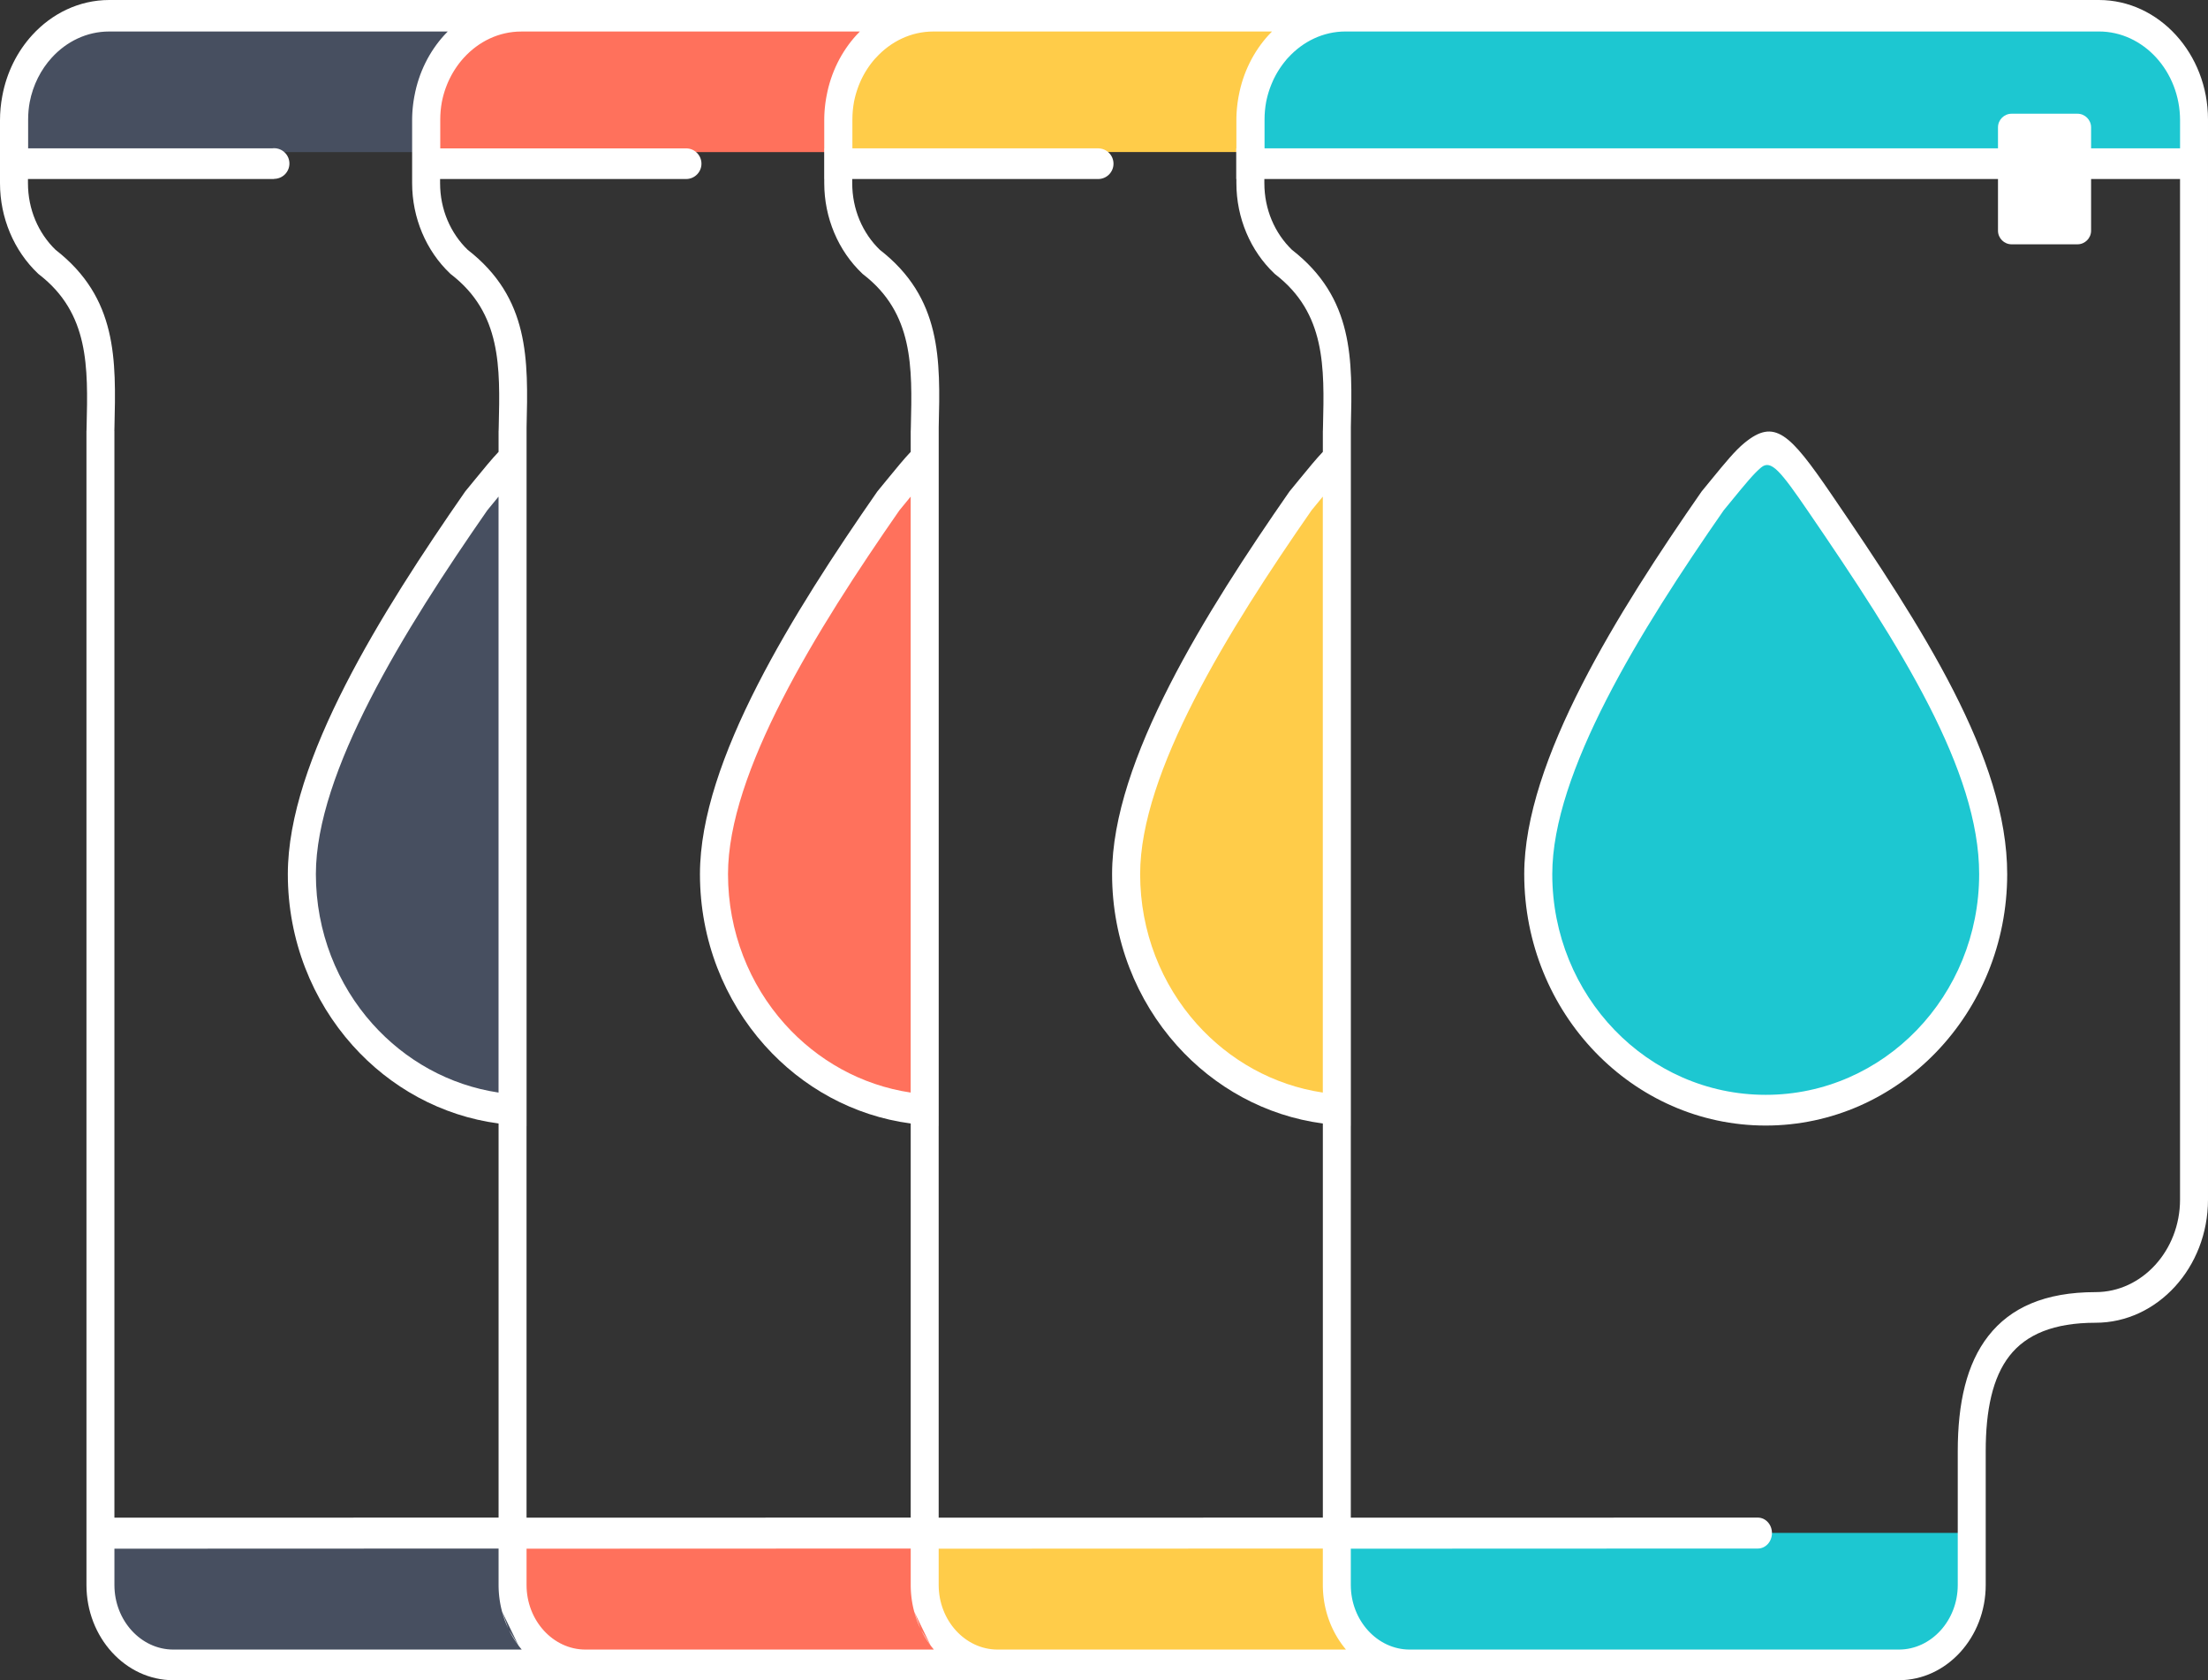 <svg xmlns:xlink="http://www.w3.org/1999/xlink" viewBox="0 0 9196.78 6997.76" style="shape-rendering:geometricPrecision; text-rendering:geometricPrecision; image-rendering:optimizeQuality; fill-rule:evenodd; clip-rule:evenodd" version="1.1" height="70mm" width="91.997mm" xml:space="preserve" xmlns="http://www.w3.org/2000/svg">
 <rect x="0" y="0" width="9196.78" height="6997.76" fill="#333333" stroke="none"/>
 <defs>
  <style type="text/css">
   
    .fil0 {fill:#1DC7D1}
    .fil2 {fill:#474F60}
    .fil1 {fill:#FF715C}
    .fil7 {fill:#FFCC49}
    .fil9 {fill:white}
    .fil3 {fill:#1DC7D1;fill-rule:nonzero}
    .fil4 {fill:#474F60;fill-rule:nonzero}
    .fil6 {fill:#FF715C;fill-rule:nonzero}
    .fil5 {fill:#FFCC49;fill-rule:nonzero}
    .fil8 {fill:white;fill-rule:nonzero}
   
  </style>
 </defs>
 <g id="Ebene_x0020_1">
  <g id="_820715528">
   <path d="M7579.85 2094.42c384.44,562.14 722.13,1089.01 722.13,1546.03 0,543.05 -424.17,983.26 -947.43,983.26 -523.25,0 -947.44,-440.22 -947.44,-983.26 0,-447.49 378.4,-1053.73 726.71,-1554.75 224.09,-271.31 226.7,-311.96 446.03,8.72z" class="fil0"></path>
   <path d="M3851.56 4621.06c-490.67,-37.06 -877.67,-461.91 -877.67,-980.6 0,-447.5 378.4,-1053.74 726.71,-1554.76 65.66,-79.51 112.3,-139.18 150.96,-175.77l0 2711.13z" class="fil1"></path>
   <path d="M2134.95 4621.06c-490.67,-37.06 -877.67,-461.91 -877.67,-980.6 0,-447.5 378.4,-1053.74 726.71,-1554.76 65.67,-79.51 112.3,-139.18 150.96,-175.77l0 2711.13z" class="fil2"></path>
   <path d="M5347.46 250.65l-2.75 3.28 -2.71 3.31 -0.57 0.7 -2 2.49 -0.12 0.16 -2.64 3.37 -2.61 3.42 -0.48 0.64 -1.91 2.58 -1.28 1.74 -0.61 0.84 -0.82 1.14 -0.28 0.4 -1.83 2.57 -0.39 0.55 -0.41 0.58 -1.83 2.64 -0.22 0.33 -2.42 3.58 -2.38 3.62 -0.33 0.51 -1.75 2.72 -3.42 5.49 -1.42 2.32 -0.26 0.44 -1.65 2.79 -0.31 0.51 -2.18 3.77 -0.76 1.34 -0.5 0.89 -0.89 1.57 -0.2 0.37 -1.57 2.85 -0.33 0.62 -1.21 2.26 -0.06 0.12 -0.08 0.14 -1.32 2.52 -0.15 0.26 -0.21 0.42 -2.46 4.81 -0.16 0.32 -0.06 0.11 -0.35 0.71 -1.1 2.22 -0.31 0.65 -1.04 2.14 -0.18 0.38 -0.06 0.13 -0.07 0.12 -0.06 0.13 -0.06 0.13 -0.05 0.13 -0.07 0.13 -0.06 0.13 -0.06 0.13 -0.06 0.13 -0.06 0.12 -0.06 0.13 -0.06 0.13 -0.06 0.13 -0.06 0.13 -0.07 0.13 -0.06 0.13 -0.06 0.13 -0.24 0.51 -0.06 0.13 -0.06 0.13 -0.06 0.12 -0.06 0.13 -0.06 0.13 -0.06 0.13 -0.06 0.13 -0.06 0.13 -0.06 0.13 -0.06 0.13 -0.06 0.13 -0.06 0.13 -0.06 0.13 -0.06 0.13 -0.06 0.13 -0.06 0.12 -0.06 0.13 -0.06 0.13 -0.06 0.13 -0.06 0.13 -0.06 0.13 -0.06 0.13 -0.06 0.13 -0.06 0.13 -0.05 0.13 -0.06 0.13 -0.06 0.13 -0.06 0.13 -0.06 0.13 -0.05 0.09 -0.01 0.04 -0.06 0.13 -0.06 0.13 -0.05 0.13 -0.06 0.13 -0.06 0.12 -0.06 0.13 -0.06 0.13 -0.06 0.13 -0.06 0.13 -0.06 0.13 -0.05 0.13 -0.06 0.13 -0.06 0.13 -0.42 0.94 -0.62 1.37 -0.39 0.91 -0.11 0.24 -1.26 2.91 -0.05 0.12 -1.28 3.04 -1.24 3.01 -0.05 0.11 -0.1 0.24 -0.1 0.24 -0.09 0.24 -0.1 0.24 -0.1 0.23 -0.09 0.24 -0.1 0.24 -0.1 0.23 0 0.01 -0.09 0.23 -0.1 0.24 -0.09 0.24 -0.09 0.24 -0.1 0.24 -0.09 0.24 -0.1 0.24 -0.1 0.24 -0.09 0.24 -0.09 0.24 -0.1 0.24 -0.09 0.24 -0.09 0.24 -0.1 0.23 -0.09 0.24 -0.19 0.49 -0.03 0.07 -0.06 0.17 -0.1 0.24 -0.09 0.23 -0.09 0.25 -0.09 0.24 -0.1 0.24 -0.09 0.24 -0.09 0.24 -0.09 0.24 -0.09 0.24 -0.09 0.25 -0.09 0.23 -0.1 0.24 -0.09 0.25 -0.18 0.48 -0.09 0.24 -0.06 0.14 -0.03 0.1 -0.36 0.97 -0.09 0.24 -0.09 0.25 -0.09 0.23 -0.09 0.25 -0.09 0.24 -0.08 0.25 -0.1 0.23 -0.08 0.25 -0.09 0.24 -0.09 0.25 -0.09 0.24 -0.09 0.24 -0.08 0.21 0 0.04 -0.09 0.23 -0.09 0.25 -0.09 0.24 -0.08 0.25 -1.12 3.14 -0.03 0.06 -1.05 3.08 -1.06 3.17 -0.74 2.25 -0.3 0.92 -1 3.19 -1.92 6.34 -0.06 0.19 -0.1 0.34 -0.79 2.78 -0.9 3.24 -0.08 0.27 -0.8 2.98 -0.05 0.21 -0.72 2.75 -0.72 2.83 -0.18 0.75 -0.13 0.52 -1.26 5.29 -0.02 0.09 -0.16 0.68 -0.34 1.51 -0.4 1.81 -0.05 0.25 -0.03 0.15 -0.04 0.15 -0.03 0.16 -0.03 0.15 -0.03 0.15 -0.04 0.15 -0.03 0.15 -0.03 0.16 -0.04 0.15 -0.03 0.15 -0.03 0.15 -0.04 0.15 -0.03 0.16 -0.22 1.06 -0.04 0.15 -0.09 0.46 -0.03 0.15 -0.04 0.15 -0.03 0.15 -0.02 0.15 -0.04 0.16 -0.03 0.15 -0.03 0.15 -0.03 0.15 -0.03 0.15 -0.04 0.16 -0.03 0.15 -0.03 0.15 -0.03 0.15 -0.03 0.15 -0.03 0.16 -0.03 0.15 -0.03 0.16 -0.04 0.15 -0.21 1.06 -0.03 0.15 -0.03 0.16 -0.03 0.16 -0.03 0.15 -0.03 0.15 -0.03 0.15 -0.03 0.15 -0.03 0.16 -0.03 0.15 -0.03 0.15 -0.03 0.15 -0.03 0.16 -0.03 0.15 -0.03 0.15 -0.03 0.16c-4.27,23.38 -6.52,47.53 -6.52,72.24l0 134.67 3839.72 0 0 -130.95c0,-101.74 -38.04,-194.28 -99.31,-261.41 -61.26,-67.12 -145.73,-123.25 -238.59,-123.25l-792.09 0 -1716.61 0 -268.8 0 -387.12 0c-92.86,0 -177.33,56.13 -238.59,123.25l-0.08 0.09 -0.08 0.09 -0.08 0.08 -0.09 0.1 -0.08 0.08 -0.08 0.09 -0.08 0.09 -0.08 0.08 -0.15 0.19 -0.08 0.08 -0.08 0.09 -0.08 0.09 -0.09 0.09 -0.39 0.44 -0.08 0.09 -0.24 0.27 -0.08 0.08 -0.08 0.09 -0.08 0.09 -0.08 0.09 -0.08 0.09 -0.08 0.08 -0.08 0.1 -0.08 0.08 -0.07 0.09 -0.08 0.09 -0.08 0.09 -0.08 0.09 -0.07 0.07 -0.01 0.02 -0.08 0.09 -0.08 0.09 -0.08 0.08 -0.08 0.1 -0.08 0.08 -0.08 0.09 -0.08 0.1 -0.08 0.08 -0.07 0.09 -0.08 0.09 -0.08 0.09 -0.08 0.09 -0.08 0.09 -0.08 0.09 -0.08 0.08 -0.08 0.1 -0.08 0.09 -0.08 0.08 -0.08 0.1 -0.08 0.08 -0.08 0.09 -0.07 0.09 -0.08 0.09 -0.08 0.1 -0.08 0.08 -0.08 0.09 -0.07 0.09 -0.08 0.09 -0.6 0.68 -0.65 0.75 -2.08 2.42 -0.06 0.07z" class="fil3"></path>
   <path d="M1742.9 400.87c17.97,-97.88 62.35,-200.08 124.55,-268.21 4.63,-5.07 9.36,-10.02 14.18,-14.87l-1049.83 0 -387.12 0c-92.86,0 -177.33,41.67 -238.6,108.79 -45.6,49.96 -78.32,128.48 -92.08,199.92 -4.27,23.38 -6.52,47.53 -6.52,72.24l0 134.67 1625.86 0 0 -130.95 0.04 -6.41 0 -0.11 0.11 -6.29 0 -0.2 0.19 -6.18 0 -0.3 0.2 -4.84 0.06 -1.21 0.02 -0.4 0.07 -1.62 0.18 -3.21 0.06 -1.11 0.03 -0.5 0.01 -0.08 0.37 -5.73 0.03 -0.6 0.37 -4.79 0.07 -0.9 0.06 -0.7 0.42 -4.78 0.07 -0.79 0.07 -0.79 0.48 -4.76 0.07 -0.7 0.09 -0.89 0.35 -3.17 0.18 -1.57 0.07 -0.59 0.12 -0.99 0.19 -1.58 0.39 -3.15 0.06 -0.49 0.14 -1.08 0.69 -5.1 0.17 -1.17 0.69 -4.69 0.04 -0.29 0.2 -1.26 0.74 -4.68 0.03 -0.19 0.23 -1.36 0.26 -1.55 0.27 -1.55 0.27 -1.55 0.01 -0.09 0.26 -1.45 0.56 -3.09 0.28 -1.54 0.01 0 0.29 -1.54z" class="fil4"></path>
   <path d="M3630.85 250.65l-2.75 3.28 -2.72 3.31 -0.57 0.7 -1.99 2.49 -0.12 0.16 -2.64 3.37 -2.61 3.42 -0.48 0.64 -1.92 2.58 -1.27 1.74 -0.62 0.84 -0.81 1.14 -0.28 0.4 -1.84 2.57 -0.38 0.55 -0.41 0.58 -1.83 2.64 -0.22 0.33 -2.42 3.58 -2.39 3.62 -0.33 0.51 -1.74 2.72 -3.42 5.49 -1.42 2.32 -0.27 0.44 -1.65 2.79 -0.3 0.51 -2.19 3.77 -0.76 1.34 -0.5 0.89 -0.88 1.57 -0.2 0.37 -1.57 2.85 -0.33 0.62 -1.21 2.26 -0.07 0.12 -0.07 0.14 -1.33 2.52 -0.14 0.26 -0.21 0.42 -2.46 4.81 -0.17 0.32 -0.05 0.11 -0.36 0.71 -1.09 2.22 -0.31 0.65 -1.04 2.14 -0.18 0.38 -0.06 0.13 -0.07 0.12 -0.06 0.13 -0.06 0.13 -0.06 0.13 -0.06 0.13 -0.06 0.13 -0.06 0.13 -0.06 0.13 -0.07 0.12 -0.06 0.13 -0.06 0.13 -0.06 0.13 -0.06 0.13 -0.06 0.13 -0.06 0.13 -0.06 0.13 -0.25 0.51 -0.06 0.13 -0.05 0.13 -0.06 0.12 -0.06 0.13 -0.06 0.13 -0.06 0.13 -0.06 0.13 -0.07 0.13 -0.06 0.13 -0.06 0.13 -0.06 0.13 -0.06 0.13 -0.06 0.13 -0.05 0.13 -0.06 0.13 -0.06 0.12 -0.06 0.13 -0.06 0.13 -0.06 0.13 -0.06 0.13 -0.06 0.13 -0.06 0.13 -0.06 0.13 -0.06 0.13 -0.06 0.13 -0.06 0.13 -0.06 0.13 -0.06 0.13 -0.06 0.13 -0.04 0.09 -0.02 0.04 -0.06 0.13 -0.05 0.13 -0.06 0.13 -0.06 0.13 -0.06 0.12 -0.06 0.13 -0.06 0.13 -0.05 0.13 -0.06 0.13 -0.06 0.13 -0.06 0.13 -0.06 0.13 -0.06 0.13 -0.41 0.94 -0.62 1.37 -0.4 0.91 -0.1 0.24 -1.27 2.91 -0.04 0.12 -1.28 3.04 -1.24 3.01 -0.06 0.11 -0.1 0.24 -0.09 0.24 -0.1 0.24 -0.1 0.24 -0.09 0.23 -0.1 0.24 -0.09 0.24 -0.1 0.23 0 0.01 -0.09 0.23 -0.1 0.24 -0.09 0.24 -0.1 0.24 -0.1 0.24 -0.09 0.24 -0.09 0.24 -0.1 0.24 -0.09 0.24 -0.09 0.24 -0.1 0.24 -0.1 0.24 -0.09 0.24 -0.09 0.23 -0.09 0.24 -0.2 0.49 -0.03 0.07 -0.06 0.17 -0.09 0.24 -0.09 0.23 -0.09 0.25 -0.1 0.24 -0.09 0.24 -0.09 0.24 -0.09 0.24 -0.09 0.24 -0.09 0.24 -0.1 0.25 -0.09 0.23 -0.09 0.24 -0.09 0.25 -0.18 0.48 -0.09 0.24 -0.06 0.14 -0.04 0.1 -0.35 0.97 -0.1 0.24 -0.08 0.25 -0.09 0.23 -0.09 0.25 -0.09 0.24 -0.09 0.25 -0.09 0.23 -0.09 0.25 -0.09 0.24 -0.08 0.25 -0.09 0.24 -0.09 0.24 -0.08 0.21 -0.01 0.04 -0.08 0.23 -0.1 0.25 -0.08 0.24 -0.09 0.25 -1.11 3.14 -0.03 0.06 -1.06 3.08 -1.05 3.17 -0.74 2.25 -0.3 0.92 -1.01 3.19 -1.91 6.34 -0.06 0.19 -0.1 0.34 -0.79 2.78 -0.91 3.24 -0.08 0.27 -0.79 2.98 -0.06 0.21 -0.71 2.75 -0.72 2.83 -0.19 0.75 -0.12 0.52 -1.26 5.29 -0.02 0.09 -0.16 0.68 -0.34 1.51 -0.4 1.81 -0.05 0.25 -0.04 0.15 -0.03 0.15 -0.03 0.16 -0.04 0.15 -0.03 0.15 -0.03 0.15 -0.03 0.15 -0.04 0.16 -0.03 0.15 -0.03 0.15 -0.04 0.15 -0.03 0.15 -0.03 0.16 -0.23 1.06 -0.03 0.15 -0.09 0.46 -0.04 0.15 -0.03 0.15 -0.03 0.15 -0.03 0.15 -0.03 0.16 -0.03 0.15 -0.04 0.15 -0.02 0.15 -0.04 0.15 -0.03 0.16 -0.03 0.15 -0.03 0.15 -0.03 0.15 -0.04 0.15 -0.03 0.16 -0.02 0.15 -0.04 0.16 -0.03 0.15 -0.21 1.06 -0.04 0.15 -0.02 0.16 -0.03 0.16 -0.03 0.15 -0.03 0.15 -0.04 0.15 -0.02 0.15 -0.04 0.16 -0.02 0.15 -0.04 0.15 -0.02 0.15 -0.04 0.16 -0.02 0.15 -0.03 0.15 -0.03 0.16c-4.27,23.38 -6.53,47.53 -6.53,72.24l0 134.67 1625.87 0 0 -130.95 0.04 -6.41 0 -0.11 0.11 -6.29 0 -0.2 0.19 -6.18 0 -0.3 0.2 -4.84 0.05 -1.21 0.02 -0.4 0.08 -1.62 0.17 -3.21 0.06 -1.11 0.04 -0.5 0 -0.08 0.37 -5.73 0.04 -0.6 0.37 -4.79 0.07 -0.9 0.06 -0.7 0.41 -4.78 0.08 -0.79 0.07 -0.79 0.47 -4.76 0.08 -0.7 0.09 -0.89 0.35 -3.17 0.18 -1.57 0.06 -0.59 0.12 -0.99 0.19 -1.58 0.39 -3.15 0.07 -0.49 0.14 -1.08 0.69 -5.1 0.17 -1.17 0.68 -4.69 0.05 -0.29 0.2 -1.26 0.74 -4.68 0.03 -0.19 0.23 -1.36 0.26 -1.55 0.26 -1.55 0.28 -1.55 0.01 -0.09 0.26 -1.45 0.56 -3.09 0.28 -1.54 0.01 0 0.29 -1.54c17.97,-97.88 62.35,-200.08 124.55,-268.21 4.63,-5.07 9.36,-10.02 14.18,-14.87l-781.04 0 -655.91 0c-92.86,0 -177.33,56.13 -238.6,123.25l-0.08 0.09 -0.08 0.09 -0.08 0.08 -0.08 0.1 -0.08 0.08 -0.08 0.09 -0.08 0.09 -0.08 0.08 -0.16 0.19 -0.08 0.08 -0.08 0.09 -0.08 0.09 -0.08 0.09 -0.4 0.44 -0.08 0.09 -0.23 0.27 -0.08 0.08 -0.08 0.09 -0.08 0.09 -0.08 0.09 -0.08 0.09 -0.08 0.08 -0.08 0.1 -0.08 0.08 -0.08 0.09 -0.08 0.09 -0.08 0.09 -0.08 0.09 -0.06 0.07 -0.02 0.02 -0.07 0.09 -0.08 0.09 -0.08 0.08 -0.08 0.1 -0.08 0.08 -0.08 0.09 -0.08 0.1 -0.08 0.08 -0.08 0.09 -0.08 0.09 -0.08 0.09 -0.08 0.09 -0.08 0.09 -0.07 0.09 -0.08 0.08 -0.08 0.1 -0.08 0.09 -0.08 0.08 -0.08 0.1 -0.08 0.08 -0.08 0.09 -0.08 0.09 -0.07 0.09 -0.08 0.1 -0.08 0.08 -0.08 0.09 -0.08 0.09 -0.08 0.09 -0.6 0.68 -0.65 0.75 -2.07 2.42 -0.06 0.07z" class="fil5"></path>
   <path d="M2161.3 117.79c-92.87,0 -177.33,56.13 -238.6,123.25 -1.71,1.88 -3.4,3.78 -5.08,5.69l-0.6 0.68 -0.65 0.75 -2.07 2.42 -0.06 0.07 -1.99 2.36 -0.77 0.92 -1.27 1.53 -1.44 1.78 -0.57 0.7 -1.99 2.49 -0.12 0.16 -1.85 2.35 -0.79 1.02 -1.17 1.52 -1.44 1.9 -0.49 0.64 -1.91 2.58 -1.28 1.74 -0.61 0.84 -0.82 1.14 -0.28 0.4 -1.83 2.57 -0.39 0.55 -0.4 0.58 -1.83 2.64 -0.23 0.33 -1.58 2.33 -0.84 1.25 -0.95 1.43 -1.43 2.19 -0.33 0.51 -1.74 2.72 -3.43 5.49 -1.41 2.32 -0.27 0.44 -1.65 2.79 -0.3 0.51 -1.34 2.29 -0.85 1.48 -0.76 1.34 -0.5 0.89 -1.08 1.94 -1.58 2.85 -0.33 0.62 -1.21 2.26 -0.06 0.12 -1.4 2.66 -0.15 0.26 -2.83 5.55 -0.05 0.11 -0.36 0.71 -1.1 2.22 -0.31 0.65 -1.03 2.14 -0.19 0.38c-1.31,2.74 -2.59,5.49 -3.83,8.26l-0.42 0.94 -1.01 2.28 -0.11 0.24 -1.26 2.91 -0.05 0.12 -1.28 3.04 -1.24 3.01 -0.05 0.11c-2.07,5.07 -4.03,10.22 -5.89,15.41l-1.12 3.14 -0.02 0.06 -1.06 3.08 -1.06 3.17 -0.74 2.25 -0.3 0.92 -1 3.19 -1.91 6.34 -0.06 0.19 -0.9 3.12 -0.9 3.24 -0.08 0.27 -0.8 2.98 -0.05 0.21 -0.79 3.04 0 0.01 -0.64 2.53 -0.19 0.75 -0.13 0.52 -1.28 5.38 -0.15 0.68 -0.35 1.51 -0.39 1.81 -0.06 0.25c-0.7,3.23 -1.38,6.48 -2.01,9.75 -4.27,23.38 -6.52,47.53 -6.52,72.24l0 134.67 1625.86 0 0 -130.95 0.04 -6.41 0 -0.11 0.12 -6.29 0 -0.2 0.18 -6.18 0.01 -0.3 0.2 -4.84 0.05 -1.21 0.02 -0.4 0.08 -1.62 0.17 -3.21 0.06 -1.11 0.03 -0.5 0.01 -0.08 0.37 -5.73 0.04 -0.6 0.36 -4.79 0.07 -0.9 0.06 -0.7 0.42 -4.78 0.07 -0.79 0.08 -0.79 0.47 -4.76 0.07 -0.7 0.1 -0.89 0.35 -3.17 0.17 -1.57 0.07 -0.59 0.12 -0.99 0.19 -1.58 0.39 -3.15 0.07 -0.49 0.14 -1.08 0.69 -5.1 0.16 -1.17 0.69 -4.69 0.05 -0.29 0.19 -1.26 0.74 -4.68 0.04 -0.19 0.22 -1.36 0.27 -1.55 0.26 -1.55 0.27 -1.55 0.01 -0.09 0.26 -1.45 0.56 -3.09 0.29 -1.54 0 0 0.29 -1.54c17.98,-97.88 62.36,-200.08 124.56,-268.21 4.62,-5.07 9.36,-10.02 14.17,-14.87l-1436.94 0z" class="fil6"></path>
   <path d="M5568.18 6384.33l2644.52 0 0 224.15c0,179.02 -146.46,325.49 -325.49,325.49l-1993.55 0c-179.02,0 -325.49,-146.46 -325.49,-325.49l0 -224.15z" class="fil0"></path>
   <path d="M3851.56 6384.33l1716.62 0 0 216.99c0,182.95 136.62,332.63 303.62,332.63l327.69 0 -0.51 0.01 -2050.32 0c-163.41,0 -297.1,-146.46 -297.1,-325.49l0 -224.15z" class="fil7"></path>
   <path d="M2134.96 6384.33l1716.61 0 0 216.99c0,182.95 136.63,332.63 303.62,332.63l327.69 0 -0.5 0.01 -2050.32 0c-163.42,0 -297.1,-146.46 -297.1,-325.49l0 -224.15z" class="fil1"></path>
   <path d="M418.35 6384.33l1716.61 0 0 216.99c0,182.95 136.63,332.63 303.62,332.63l327.69 0 -0.51 0.01 -2050.32 0c-163.41,0 -297.09,-146.46 -297.09,-325.49l0 -224.15z" class="fil2"></path>
   <path d="M5568.17 4621.06c-490.67,-37.06 -877.67,-461.91 -877.67,-980.6 0,-447.5 378.4,-1053.74 726.71,-1554.76 65.67,-79.51 112.3,-139.18 150.96,-175.77l0 2711.13z" class="fil7"></path>
   <path d="M2170.98 131.31c-92.86,0 -177.33,41.68 -238.6,108.79 -1.71,1.88 -3.4,3.78 -5.07,5.69l-0.61 0.68 -0.64 0.75 -2.09 2.42 -0.04 0.07 -2 2.36 -0.77 0.92 -1.26 1.54 -1.44 1.77 -0.57 0.7 -2 2.5 -0.12 0.15 -1.85 2.36 -0.79 1.02 -1.17 1.51 -1.44 1.9 -0.48 0.65 -1.91 2.57 -1.28 1.75 -0.62 0.83 -0.81 1.14 -0.27 0.4 -1.84 2.57 -0.39 0.55 -0.41 0.58 -1.82 2.64 -0.23 0.33 -1.58 2.34 -0.84 1.24 -0.95 1.43 -1.44 2.19 -0.32 0.51 -1.75 2.72 -3.42 5.49 -1.42 2.32 -0.26 0.44 -1.65 2.79 -0.32 0.51 -1.33 2.29 -0.84 1.48 -0.77 1.34 -0.5 0.89 -1.09 1.95 -1.57 2.85 -0.32 0.61 -1.22 2.26 -0.05 0.12 -1.41 2.66 -0.14 0.27 -2.84 5.54 -0.04 0.11 -0.36 0.71 -1.1 2.22 -0.32 0.65 -1.03 2.14 -0.18 0.38c-1.31,2.74 -2.59,5.49 -3.84,8.27l-0.41 0.93 -1.02 2.28 -0.1 0.24 -1.27 2.91 -0.04 0.12 -1.28 3.04 -1.25 3.01 -0.04 0.11c-2.08,5.08 -4.04,10.22 -5.89,15.41l-1.13 3.14 -0.02 0.06 -1.05 3.09 -1.06 3.16 -0.75 2.25 -0.29 0.92 -1.01 3.19 -1.91 6.34 -0.06 0.19 -0.89 3.12 -0.91 3.24 -0.08 0.27 -0.79 2.98 -0.06 0.21 -0.78 3.05 0 0 -0.65 2.53 -0.18 0.75 -0.14 0.52 -1.28 5.38 -0.15 0.68 -0.34 1.52 -0.4 1.8 -0.05 0.25c-0.71,3.24 -1.39,6.48 -2.02,9.75 -4.26,23.38 -6.51,47.54 -6.51,72.25l0 120.19 1022.28 0 1.85 -0.03c35.25,0 63.83,28.58 63.83,63.83 0,35.24 -28.58,63.82 -63.83,63.82l-1.85 -0.03 -1022.98 0 0 17.08c0,54.99 10.9,106.99 30.41,153.51 19.94,47.56 48.94,89.87 84.57,124.25 258.18,200.8 252.07,456.66 245.33,737.4l-0.05 1.93 0 2909.74 -0.16 -0.01 0 306.64 -0.17 0 0.18 0.58 0 1324.09 1600.14 -0.21 0 -1323.88 0.18 0 -0.18 -0.58 0 -317c-238.92,-31.63 -451.74,-150.51 -607.86,-324.95 -167.53,-187.18 -269.98,-438.01 -269.98,-713.71 0,-235.98 97.66,-509.7 240.26,-788.55 139.62,-273.01 322.9,-552.32 498.54,-804.94l40.7 -49.7c38.64,-47.2 70.19,-85.73 98.34,-115.37l0 -86.95 0.22 -1.5 0.46 -18.62c5.89,-245.97 11.27,-470.11 -198.38,-631.97l-1.86 -1.42 -2.7 -2.57c-49.05,-46.48 -89.05,-104.37 -116.51,-169.87 -26.52,-63.24 -41.34,-133.17 -41.34,-206.34l0 -17.08 -0.28 0 0 -127.59 0.28 0 0 -116.48 0.04 -6.41 0 -0.1 0.12 -6.3 0 -0.2 0.18 -6.17 0 -0.31 0.2 -4.84 0.05 -1.21 0.02 -0.4 0.09 -1.61 0.17 -3.22 0.05 -1.1 0.04 -0.5 0.01 -0.09 0.37 -5.72 0.03 -0.6 0.37 -4.8 0.07 -0.9 0.06 -0.69 0.42 -4.79 0.07 -0.78 0.07 -0.8 0.48 -4.76 0.07 -0.7 0.09 -0.89 0.36 -3.17 0.17 -1.57 0.07 -0.59 0.11 -0.99 0.2 -1.58 0.39 -3.14 0.06 -0.5 0.14 -1.07 0.7 -5.11 0.16 -1.17 0.69 -4.69 0.04 -0.29 0.2 -1.26 0.74 -4.68 0.03 -0.18 0.23 -1.36 0.26 -1.56 0.26 -1.55 0.28 -1.55 0.01 -0.09 0.26 -1.45 0.56 -3.09 0.28 -1.54 0.01 0 0.3 -1.54c17.96,-97.88 62.35,-185.6 124.54,-253.75 4.63,-5.06 9.36,-10.02 14.18,-14.87l-1410.54 0zm2403.14 486.64c35.25,0 63.82,28.58 63.82,63.83 0,35.24 -28.57,63.82 -63.82,63.82l-1.85 -0.03 -1022.58 0 0 17.08c0,54.99 10.9,106.99 30.41,153.51 19.95,47.56 48.94,89.87 84.57,124.25 258.18,200.8 252.07,456.66 245.33,737.4l-0.04 1.93 0 2909.74 -0.17 -0.01 0 306.64 -0.17 0 0.18 0.58 0 1324.09 1600.14 -0.21 0 -1323.88 0.17 0 -0.17 -0.58 0 -317c-238.92,-31.63 -451.74,-150.51 -607.85,-324.95 -167.53,-187.18 -269.99,-438.01 -269.99,-713.71 0,-235.98 97.67,-509.7 240.27,-788.55 139.61,-273.01 322.9,-552.32 498.53,-804.94l40.69 -49.7c38.66,-47.2 70.21,-85.73 98.35,-115.37l0 -86.95 0.23 -1.5 0.45 -18.62c5.89,-245.97 11.28,-470.11 -198.38,-631.97l-1.85 -1.42 -2.7 -2.57c-49.06,-46.48 -89.05,-104.37 -116.52,-169.87 -26.52,-63.24 -41.33,-133.17 -41.33,-206.34l0 -17.08 -0.69 0 0 -127.59 0.69 0 0 -116.48 0.03 -6.41 0 -0.1 0.12 -6.3 0 -0.2 0.18 -6.17 0.01 -0.31 0.19 -4.84 0.06 -1.21 0.02 -0.4 0.08 -1.61 0.17 -3.22 0.06 -1.1 0.04 -0.5 0.01 -0.09 0.36 -5.72 0.03 -0.6 0.37 -4.8 0.08 -0.9 0.05 -0.69 0.42 -4.79 0.08 -0.78 0.06 -0.8 0.48 -4.76 0.07 -0.7 0.1 -0.89 0.34 -3.17 0.19 -1.57 0.06 -0.59 0.12 -0.99 0.19 -1.58 0.4 -3.14 0.06 -0.5 0.13 -1.07 0.7 -5.11 0.17 -1.17 0.68 -4.69 0.04 -0.29 0.2 -1.26 0.74 -4.68 0.04 -0.18 0.22 -1.36 0.27 -1.56 0.26 -1.55 0.27 -1.55 0.02 -0.09 0.26 -1.45 0.56 -3.09 0.28 -1.54 0 0 0.29 -1.54c17.98,-97.88 62.36,-185.6 124.56,-253.75 4.62,-5.06 9.36,-10.02 14.18,-14.87l-767.83 0 -642.7 0c-92.86,0 -177.33,41.68 -238.6,108.79l-0.09 0.09 -0.07 0.09 -0.08 0.09 -0.09 0.09 -0.08 0.09 -0.07 0.08 -0.09 0.09 -0.08 0.09 -0.15 0.18 -0.08 0.08 -0.08 0.09 -0.08 0.09 -0.09 0.09 -0.4 0.44 -0.07 0.09 -0.24 0.27 -0.08 0.08 -0.08 0.09 -0.08 0.09 -0.08 0.09 -0.08 0.09 -0.08 0.09 -0.08 0.09 -0.08 0.09 -0.08 0.08 -0.07 0.09 -0.08 0.09 -0.08 0.09 -0.07 0.07 -0.01 0.02 -0.08 0.09 -0.08 0.09 -0.08 0.09 -0.07 0.09 -0.08 0.09 -0.08 0.08 -0.08 0.1 -0.08 0.08 -0.08 0.09 -0.09 0.1 -0.07 0.08 -0.08 0.09 -0.08 0.09 -0.08 0.09 -0.07 0.09 -0.09 0.09 -0.08 0.09 -0.08 0.08 -0.08 0.1 -0.08 0.09 -0.08 0.08 -0.07 0.1 -0.08 0.08 -0.07 0.1 -0.08 0.08 -0.08 0.09 -0.09 0.09 -0.08 0.09 -0.59 0.68 -0.65 0.75 -2.08 2.42 -0.06 0.07 -2.75 3.28 -2.72 3.31 -0.56 0.7 -2 2.5 -0.11 0.15 -2.64 3.38 -2.62 3.41 -0.47 0.65 -1.93 2.57 -1.27 1.75 -0.62 0.83 -0.81 1.14 -0.28 0.4 -1.83 2.57 -0.38 0.55 -0.42 0.58 -1.83 2.64 -0.22 0.33 -2.42 3.58 -2.38 3.62 -0.33 0.51 -1.74 2.72 -3.42 5.49 -1.43 2.32 -0.26 0.44 -1.65 2.79 -0.31 0.51 -2.19 3.77 -0.75 1.34 -0.5 0.89 -0.88 1.58 -0.21 0.37 -1.57 2.85 -0.33 0.61 -1.21 2.26 -0.06 0.12 -0.07 0.14 -1.34 2.52 -0.14 0.27 -0.21 0.41 -2.45 4.82 -0.18 0.31 -0.04 0.11 -0.36 0.71 -1.1 2.22 -0.31 0.65 -1.04 2.14 -0.18 0.38 -0.06 0.13 -0.07 0.13 -0.06 0.13 -0.05 0.13 -0.06 0.13 -0.08 0.12 -0.05 0.13 -0.05 0.13 -0.07 0.13 -0.06 0.12 -0.07 0.13 -0.06 0.13 -0.05 0.13 -0.06 0.13 -0.07 0.13 -0.06 0.13 -0.05 0.13 -0.25 0.51 -0.06 0.13 -0.06 0.13 -0.06 0.13 -0.06 0.13 -0.06 0.13 -0.05 0.13 -0.07 0.13 -0.06 0.13 -0.06 0.12 -0.06 0.13 -0.07 0.13 -0.05 0.13 -0.06 0.13 -0.06 0.13 -0.06 0.13 -0.06 0.12 -0.06 0.13 -0.06 0.13 -0.06 0.13 -0.06 0.13 -0.05 0.13 -0.07 0.14 -0.05 0.13 -0.06 0.12 -0.06 0.13 -0.07 0.13 -0.05 0.13 -0.06 0.13 -0.07 0.13 -0.03 0.09 -0.02 0.04 -0.06 0.13 -0.06 0.13 -0.05 0.13 -0.06 0.13 -0.06 0.12 -0.06 0.13 -0.06 0.13 -0.06 0.13 -0.05 0.13 -0.07 0.14 -0.05 0.13 -0.06 0.13 -0.06 0.13 -0.42 0.93 -0.61 1.37 -0.41 0.91 -0.1 0.24 -1.26 2.91 -0.05 0.12 -1.29 3.04 -1.23 3.01 -0.06 0.11 -0.09 0.24 -0.09 0.24 -0.11 0.24 -0.09 0.24 -0.1 0.23 -0.09 0.24 -0.1 0.24 -0.1 0.24 0 0 -0.09 0.24 -0.1 0.23 -0.1 0.24 -0.08 0.24 -0.1 0.24 -0.09 0.24 -0.1 0.24 -0.1 0.24 -0.08 0.24 -0.1 0.24 -0.1 0.24 -0.09 0.24 -0.09 0.24 -0.1 0.24 -0.09 0.24 -0.19 0.48 -0.03 0.07 -0.07 0.17 -0.08 0.24 -0.1 0.24 -0.09 0.24 -0.1 0.24 -0.08 0.24 -0.1 0.25 -0.09 0.23 -0.09 0.24 -0.09 0.24 -0.09 0.25 -0.09 0.24 -0.09 0.24 -0.1 0.24 -0.18 0.48 -0.09 0.25 -0.06 0.13 -0.03 0.1 -0.36 0.97 -0.08 0.24 -0.1 0.25 -0.09 0.24 -0.08 0.24 -0.1 0.24 -0.08 0.25 -0.09 0.24 -0.09 0.24 -0.09 0.24 -0.09 0.25 -0.08 0.24 -0.1 0.24 -0.07 0.21 -0.01 0.04 -0.09 0.24 -0.09 0.24 -0.09 0.24 -0.08 0.25 -1.12 3.14 -0.03 0.06 -1.05 3.09 -1.07 3.16 -0.73 2.25 -0.3 0.92 -1.01 3.19 -1.91 6.34 -0.05 0.19 -0.11 0.34 -0.78 2.78 -0.91 3.24 -0.09 0.27 -0.79 2.98 -0.05 0.21 -0.72 2.76 -0.71 2.82 -0.19 0.75 -0.13 0.52 -1.25 5.29 -0.03 0.09 -0.15 0.68 -0.35 1.52 -0.4 1.8 -0.04 0.25 -0.04 0.15 -0.03 0.16 -0.04 0.15 -0.03 0.15 -0.04 0.15 -0.03 0.15 -0.03 0.16 -0.03 0.15 -0.03 0.15 -0.04 0.15 -0.03 0.15 -0.03 0.16 -0.04 0.15 -0.22 1.06 -0.04 0.15 -0.09 0.46 -0.02 0.15 -0.04 0.15 -0.04 0.15 -0.03 0.16 -0.03 0.15 -0.03 0.15 -0.04 0.15 -0.02 0.15 -0.04 0.16 -0.02 0.15 -0.03 0.15 -0.03 0.15 -0.04 0.15 -0.03 0.16 -0.04 0.15 -0.02 0.15 -0.03 0.16 -0.03 0.15 -0.22 1.06 -0.03 0.16 -0.03 0.15 -0.02 0.16 -0.03 0.15 -0.04 0.15 -0.04 0.15 -0.02 0.16 -0.03 0.15 -0.03 0.15 -0.03 0.15 -0.02 0.15 -0.04 0.16 -0.03 0.15 -0.03 0.16 -0.03 0.15c-4.26,23.38 -6.53,47.54 -6.53,72.25l0 120.19 1021.89 0 1.85 -0.03zm-3432.47 -0.7c35.25,0 63.83,28.57 63.83,63.82 0,35.25 -28.58,63.83 -63.83,63.83l-0.07 0 0 0.67 -1025.11 0 0 17.08c0,54.99 10.89,106.99 30.41,153.51 19.93,47.56 48.94,89.87 84.56,124.25 258.19,200.8 252.07,456.66 245.33,737.4l-0.4 17.12 0.19 0 0 3201.17 -0.17 0 0.18 0.58 0 1324.09 1600.14 -0.21 0 -1323.88 0.18 0 -0.18 -0.58 0 -317c-238.91,-31.63 -451.74,-150.51 -607.85,-324.95 -167.54,-187.18 -269.98,-438.01 -269.98,-713.71 0,-235.98 97.65,-509.7 240.25,-788.55 139.62,-273.01 322.92,-552.32 498.54,-804.94l40.7 -49.7c38.65,-47.2 70.2,-85.73 98.34,-115.37l0 -86.95 0.24 -1.5 0.44 -18.62c5.9,-245.97 11.29,-470.11 -198.38,-631.97l-1.86 -1.42 -2.69 -2.57c-49.05,-46.48 -89.05,-104.37 -116.52,-169.87 -26.52,-63.24 -41.33,-133.17 -41.33,-206.34l0 -261.16 0.04 -6.41 0 -0.1 0.11 -6.3 0 -0.2 0.19 -6.17 0 -0.31 0.21 -4.84 0.05 -1.21 0.01 -0.4 0.08 -1.61 0.18 -3.22 0.05 -1.1 0.03 -0.5 0.01 -0.09 0.37 -5.72 0.05 -0.6 0.35 -4.8 0.08 -0.9 0.06 -0.69 0.41 -4.79 0.07 -0.78 0.08 -0.8 0.47 -4.76 0.08 -0.7 0.08 -0.89 0.36 -3.17 0.17 -1.57 0.07 -0.59 0.12 -0.99 0.19 -1.58 0.39 -3.14 0.07 -0.5 0.14 -1.07 0.69 -5.11 0.16 -1.17 0.69 -4.69 0.05 -0.29 0.2 -1.26 0.74 -4.68 0.04 -0.18 0.21 -1.36 0.27 -1.56 0.26 -1.55 0.28 -1.55 0.01 -0.09 0.25 -1.45 0.56 -3.09 0.29 -1.54 0 0 0.3 -1.54c17.98,-97.88 62.36,-185.6 124.55,-253.75 4.63,-5.06 9.35,-10.02 14.17,-14.87l-1036.62 0 -373.91 0c-92.87,0 -177.34,41.68 -238.61,108.79 -45.59,49.96 -78.31,114.01 -92.07,185.45 -4.28,23.38 -6.53,47.54 -6.53,72.25l0 120.19 1014.82 0c3.15,-0.49 6.39,-0.73 9.67,-0.73zm4484.92 1162.5l0 2909.74 -0.17 -0.01 0 306.64 -0.17 0 0.17 0.58 0 1324.09 1695.91 -0.23 0 0.02c32.23,0.31 58.26,29.01 58.26,64.4 0,35.57 -26.31,64.4 -58.78,64.4l-0.08 0 0 0.01 -1695.31 0.64 0 151.3c0,73.87 27.63,141.06 72.14,189.83 44.5,48.74 105.85,79.01 173.26,79.01l2037.27 0c67.42,0 128.76,-30.27 173.26,-79.02 44.5,-48.75 72.13,-115.95 72.13,-189.82l0 -556.95c0,-200.77 36.6,-364.32 127.42,-480.46 92.06,-117.74 235.39,-182.49 446.73,-182.49 96.65,0 184.57,-43.37 248.34,-113.23 63.77,-69.86 103.36,-166.19 103.36,-272.07l0 -4250.55 -3814 0 0 17.08c0,54.99 10.9,106.99 30.41,153.51 19.93,47.56 48.94,89.87 84.57,124.25 258.18,200.8 252.06,456.66 245.33,737.4l-0.05 1.93zm-641.45 2484.95c135.09,150.93 318.42,254.9 524.65,285.64l0 -2482.11 -46.82 57.03c-172.5,248.16 -352.33,522.19 -488.83,789.14 -133.68,261.38 -225.21,514.56 -225.21,726.07 0,241.07 89.64,460.47 236.21,624.24zm-1716.62 0c135.09,150.93 318.43,254.9 524.67,285.64l0 -2482.11 -46.83 57.03c-172.5,248.16 -352.34,522.19 -488.83,789.14 -133.67,261.38 -225.22,514.56 -225.22,726.07 0,241.07 89.64,460.47 236.21,624.24zm-1716.6 0c135.1,150.93 318.41,254.9 524.65,285.64l0 -2482.11 -46.82 57.03c-172.5,248.16 -352.34,522.19 -488.83,789.14 -133.68,261.38 -225.22,514.56 -225.22,726.07 0,241.07 89.64,460.47 236.22,624.24zm3958.04 2184.72l-1600.14 0.6 0 151.3c0,73.87 27.62,141.06 72.12,189.83 44.51,48.74 105.85,79.01 173.26,79.01l1451.17 0 -2.17 -2.59 -0.6 -0.75 -0.27 -0.33 -2.49 -3.04 -2.4 -3 -0.31 -0.4 -2.52 -3.23 -0.17 -0.21 -2.63 -3.44 -0.02 -0.03c-1.75,-2.32 -3.48,-4.68 -5.18,-7.04l-0.27 -0.36 -2.27 -3.22c-2.4,-3.4 -4.74,-6.85 -7.04,-10.34l-0.52 -0.8 -2.23 -3.45 -1.89 -3 -0.47 -0.73 -0.99 -1.58 -1.33 -2.18 -0.39 -0.64 -1.45 -2.42 -0.79 -1.33 -1.86 -3.18 -0.04 -0.06c-1.39,-2.4 -2.75,-4.81 -4.1,-7.25l-0.66 -1.2c-1.24,-2.25 -2.44,-4.52 -3.65,-6.8l-0.15 -0.29 -1.63 -3.15 -0.41 -0.8 -1.71 -3.4 -0.29 -0.59c-1.3,-2.62 -2.56,-5.25 -3.81,-7.9l-0.07 -0.16 -1.88 -4.08 -0.03 -0.05 -1.82 -4.04 -0.11 -0.28 -1.68 -3.84 -0.21 -0.5 -0.42 -1.02 -1.4 -3.29 -0.02 -0.06 -1.41 -3.46 -0.38 -0.94 -1.29 -3.25 -0.46 -1.19 -1.17 -3.04 -0.03 -0.06 -1.18 -3.22 -0.37 -0.97 -0.6 -1.65 -0.94 -2.62 -0.22 -0.65 -0.99 -2.84 -0.53 -1.55 -0.99 -2.96 -0.44 -1.35 -0.87 -2.66 -0.83 -2.61 -0.5 -1.61 -0.69 -2.29 -0.84 -2.82 -0.12 -0.37 -0.91 -3.12 -0.36 -1.28 -0.93 -3.39 -0.28 -1.04 -0.33 -1.22c-1.08,-4.04 -2.1,-8.11 -3.07,-12.2l-1.02 -4.42 -0.01 -0.09 -0.99 -4.54 -0.04 -0.15 -0.9 -4.4 -0.08 -0.4 -0.81 -4.17 -0.63 -3.42 -0.21 -1.18 -0.17 -0.89 -0.2 -1.16 -0.62 -3.66 -0.03 -0.16 -0.71 -4.56 -0.04 -0.2 -0.48 -3.24 -0.09 -0.7 -0.38 -2.75 -0.26 -1.97 -0.42 -3.26 -0.14 -1.11 -0.4 -3.49 -0.2 -1.64 -0.31 -3.06 -0.18 -1.73 -0.27 -2.8 -0.2 -2.4 -0.21 -2.68 -0.06 -0.65 -0.24 -3.22 -0.04 -0.64 -0.18 -2.88 -0.11 -1.51 -0.06 -1.28 -0.2 -3.77 -0.04 -1.03 -0.17 -4.03 -0.03 -0.78 -0.11 -4.29 -0.02 -0.52 -0.07 -4.58 -0.01 -0.26 -0.03 -4.85 0 -151.9zm-1716.61 0l-1600.14 0.6 0 151.3c0,73.87 27.62,141.06 72.11,189.83 44.51,48.74 105.85,79.01 173.26,79.01l1451.18 0 -2.16 -2.59 -0.62 -0.75 -0.26 -0.33 -2.49 -3.04 -2.41 -3 -0.31 -0.4 -2.52 -3.23 -0.17 -0.21 -2.62 -3.44 -0.02 -0.03 -68.42 -141.14c-1.08,-4.04 -2.1,-8.11 -3.05,-12.2l-1.03 -4.42 -0.02 -0.09 -0.99 -4.54 -0.03 -0.15 -0.91 -4.4 -0.08 -0.4 -0.81 -4.17 -0.63 -3.42 -0.21 -1.18 -0.16 -0.89 -0.2 -1.16 -0.61 -3.66 -0.03 -0.16 -0.73 -4.56 -0.03 -0.2 -0.48 -3.24 -0.1 -0.7 -0.38 -2.75 -0.26 -1.97 -0.42 -3.26 -0.14 -1.11 -0.4 -3.49 -0.18 -1.64 -0.33 -3.06 -0.18 -1.73 -0.26 -2.8 -0.21 -2.4 -0.21 -2.68 -0.06 -0.65 -0.23 -3.22 -0.05 -0.64 -0.18 -2.88 -0.1 -1.51 -0.06 -1.28 -0.21 -3.77 -0.04 -1.03 -0.17 -4.03 -0.03 -0.78 -0.1 -4.29 -0.02 -0.52 -0.08 -4.58 -0.01 -0.26 -0.02 -4.85 0 -151.9zm-1716.62 0l-1600.14 0.6 0 151.3c0,73.87 27.62,141.06 72.13,189.83 44.5,48.74 105.84,79.01 173.26,79.01l1451.18 0 -2.18 -2.59 -0.62 -0.75 -0.26 -0.33 -2.48 -3.04 -2.41 -3 -0.32 -0.4 -2.52 -3.23 -0.15 -0.21 -2.63 -3.44 -0.02 -0.03 -68.42 -141.14c-1.08,-4.04 -2.11,-8.11 -3.06,-12.2l-1.01 -4.42 -0.03 -0.09 -0.99 -4.54 -0.03 -0.15 -0.91 -4.4 -0.08 -0.4 -0.81 -4.17 -0.63 -3.42 -0.22 -1.18 -0.15 -0.89 -0.21 -1.16 -0.61 -3.66 -0.03 -0.16 -0.72 -4.56 -0.03 -0.2 -0.49 -3.24 -0.09 -0.7 -0.38 -2.75 -0.27 -1.97 -0.41 -3.26 -0.14 -1.11 -0.4 -3.49 -0.18 -1.64 -0.33 -3.06 -0.17 -1.73 -0.26 -2.8 -0.23 -2.4 -0.21 -2.68 -0.05 -0.65 -0.24 -3.22 -0.03 -0.64 -0.2 -2.88 -0.08 -1.51 -0.08 -1.28 -0.19 -3.77 -0.05 -1.03 -0.18 -4.03 -0.01 -0.78 -0.12 -4.29 -0.02 -0.52 -0.07 -4.58 -0.01 -0.26 -0.03 -4.85 0 -151.9zm3280.44 -6199.72l-2.75 3.28 -2.72 3.31 -0.57 0.7 -2 2.5 -0.1 0.15 -2.65 3.38 -2.61 3.41 -0.48 0.65 -1.92 2.57 -1.27 1.75 -0.62 0.83 -0.82 1.14 -0.28 0.4 -1.84 2.57 -0.37 0.55 -0.41 0.58 -1.84 2.64 -0.22 0.33 -2.41 3.58 -2.39 3.62 -0.33 0.51 -1.74 2.72 -3.43 5.49 -1.41 2.32 -0.26 0.44 -1.65 2.79 -0.31 0.51 -2.19 3.77 -0.76 1.34 -0.5 0.89 -0.89 1.58 -0.19 0.37 -1.57 2.85 -0.34 0.61 -1.21 2.26 -0.06 0.12 -0.07 0.14 -1.33 2.52 -0.15 0.27 -0.21 0.41 -2.46 4.82 -0.16 0.31 -0.06 0.11 -0.34 0.71 -1.1 2.22 -0.31 0.65 -1.04 2.14 -0.19 0.38 -0.05 0.13 -0.07 0.13 -0.07 0.13 -0.05 0.13 -0.05 0.13 -0.08 0.12 -0.06 0.13 -0.05 0.13 -0.07 0.13 -0.06 0.12 -0.06 0.13 -0.06 0.13 -0.06 0.13 -0.05 0.13 -0.08 0.13 -0.05 0.13 -0.06 0.13 -0.25 0.51 -0.06 0.13 -0.05 0.13 -0.07 0.13 -0.05 0.13 -0.06 0.13 -0.06 0.13 -0.06 0.13 -0.07 0.13 -0.06 0.12 -0.06 0.13 -0.06 0.13 -0.06 0.13 -0.05 0.13 -0.07 0.13 -0.05 0.13 -0.06 0.12 -0.06 0.13 -0.07 0.13 -0.05 0.13 -0.06 0.13 -0.07 0.13 -0.05 0.14 -0.06 0.13 -0.06 0.12 -0.06 0.13 -0.06 0.13 -0.06 0.13 -0.06 0.13 -0.06 0.13 -0.05 0.09 0 0.04 -0.06 0.13 -0.07 0.13 -0.05 0.13 -0.06 0.13 -0.05 0.12 -0.07 0.13 -0.06 0.13 -0.06 0.13 -0.05 0.13 -0.06 0.14 -0.06 0.13 -0.06 0.13 -0.05 0.13 -0.42 0.93 -0.63 1.37 -0.39 0.91 -0.11 0.24 -1.26 2.91 -0.05 0.12 -1.28 3.04 -1.23 3.01 -0.06 0.11 -0.1 0.24 -0.09 0.24 -0.1 0.24 -0.1 0.24 -0.09 0.23 -0.11 0.24 -0.08 0.24 -0.1 0.24 0 0 -0.09 0.24 -0.1 0.23 -0.1 0.24 -0.08 0.24 -0.11 0.24 -0.09 0.24 -0.09 0.24 -0.1 0.24 -0.1 0.24 -0.09 0.24 -0.1 0.24 -0.08 0.24 -0.11 0.24 -0.08 0.24 -0.1 0.24 -0.18 0.48 -0.04 0.07 -0.06 0.17 -0.09 0.24 -0.1 0.24 -0.08 0.24 -0.1 0.24 -0.09 0.24 -0.1 0.25 -0.08 0.23 -0.09 0.24 -0.09 0.24 -0.1 0.25 -0.08 0.24 -0.11 0.24 -0.08 0.24 -0.18 0.48 -0.1 0.25 -0.05 0.13 -0.03 0.1 -0.37 0.97 -0.09 0.24 -0.08 0.25 -0.1 0.24 -0.08 0.24 -0.09 0.24 -0.09 0.25 -0.1 0.24 -0.08 0.24 -0.1 0.24 -0.08 0.25 -0.08 0.24 -0.1 0.24 -0.08 0.21 0 0.04 -0.08 0.24 -0.1 0.24 -0.08 0.24 -0.09 0.25 -1.12 3.14 -0.02 0.06 -1.06 3.09 -1.06 3.16 -0.73 2.25 -0.3 0.92 -1.01 3.19 -1.91 6.34 -0.06 0.19 -0.1 0.34 -0.79 2.78 -0.91 3.24 -0.08 0.27 -0.8 2.98 -0.05 0.21 -0.71 2.76 -0.72 2.82 -0.19 0.75 -0.12 0.52 -1.26 5.29 -0.02 0.09 -0.16 0.68 -0.34 1.52 -0.4 1.8 -0.06 0.25 -0.03 0.15 -0.04 0.16 -0.02 0.15 -0.03 0.15 -0.04 0.15 -0.04 0.15 -0.03 0.16 -0.03 0.15 -0.03 0.15 -0.04 0.15 -0.02 0.15 -0.04 0.16 -0.04 0.15 -0.21 1.06 -0.04 0.15 -0.1 0.46 -0.02 0.15 -0.04 0.15 -0.03 0.15 -0.03 0.16 -0.03 0.15 -0.03 0.15 -0.04 0.15 -0.03 0.15 -0.03 0.16 -0.03 0.15 -0.04 0.15 -0.01 0.15 -0.04 0.15 -0.04 0.16 -0.03 0.15 -0.03 0.15 -0.04 0.16 -0.02 0.15 -0.22 1.06 -0.02 0.16 -0.03 0.15 -0.04 0.16 -0.02 0.15 -0.03 0.15 -0.04 0.15 -0.03 0.16 -0.03 0.15 -0.03 0.15 -0.02 0.15 -0.03 0.15 -0.04 0.16 -0.02 0.15 -0.04 0.16 -0.02 0.15c-4.28,23.38 -6.53,47.54 -6.53,72.25l0 120.19 3813.31 0 0 -116.48c0,-101.74 -38.03,-194.28 -99.3,-261.41 -61.26,-67.11 -145.73,-108.79 -238.59,-108.79l-778.88 0 -1716.62 0 -268.8 0 -373.9 0c-92.86,0 -177.33,41.68 -238.6,108.79l-0.08 0.09 -0.09 0.09 -0.07 0.09 -0.08 0.09 -0.08 0.09 -0.08 0.08 -0.08 0.09 -0.08 0.09 -0.16 0.18 -0.07 0.08 -0.08 0.09 -0.09 0.09 -0.08 0.09 -0.4 0.44 -0.08 0.09 -0.24 0.27 -0.08 0.08 -0.07 0.09 -0.09 0.09 -0.08 0.09 -0.07 0.09 -0.08 0.09 -0.08 0.09 -0.08 0.09 -0.08 0.08 -0.08 0.09 -0.08 0.09 -0.07 0.09 -0.07 0.07 -0.01 0.02 -0.09 0.09 -0.07 0.09 -0.08 0.09 -0.08 0.09 -0.08 0.09 -0.08 0.08 -0.08 0.1 -0.08 0.08 -0.07 0.09 -0.09 0.1 -0.08 0.08 -0.07 0.09 -0.09 0.09 -0.08 0.09 -0.08 0.09 -0.07 0.09 -0.09 0.09 -0.08 0.08 -0.07 0.1 -0.08 0.09 -0.09 0.08 -0.07 0.1 -0.07 0.08 -0.09 0.1 -0.07 0.08 -0.08 0.09 -0.08 0.09 -0.09 0.09 -0.58 0.68 -0.66 0.75 -2.07 2.42 -0.06 0.07zm514.65 6748.06l-1716.62 0 -1716.62 0 -1716.6 0c-99.57,0 -190.06,-44.58 -255.62,-116.39 -65.55,-71.83 -106.24,-170.96 -106.24,-280.04l0 -1604.63 0.17 0 -0.18 -0.58 0 -3201.17 0.23 -1.5 0.44 -18.62c5.9,-245.97 11.29,-470.11 -198.38,-631.97l-1.85 -1.42 -2.7 -2.57c-49.05,-46.48 -89.05,-104.37 -116.51,-169.87 -26.52,-63.24 -41.34,-133.17 -41.34,-206.34l0 -261.16c0,-34.79 3.3,-68.76 9.57,-101.58 17.98,-97.88 62.36,-185.6 124.56,-253.75 82.33,-90.19 195.94,-146.17 320.95,-146.17l1716.61 0 1420.88 0 1.24 0 293.62 0 1421.75 0 1.24 0 294.5 0 1422.12 0 1715.37 0c125,0 238.63,55.98 320.95,146.17 82.32,90.19 133.43,214.66 133.43,351.62l0 3.71 0 244.07 0 4250.55c0,141.1 -52.66,269.36 -137.49,362.28 -84.82,92.93 -201.89,150.62 -330.68,150.62 -174.36,0 -289.03,48.82 -358.47,137.63 -70.72,90.42 -99.21,226.46 -99.21,397.72l0 556.95c0,109.09 -40.71,208.22 -106.26,280.03 -65.56,71.82 -156.04,116.4 -255.61,116.4l-2037.27 0zm-1995.63 -144.6c-1.76,-2.32 -3.48,-4.67 -5.19,-7.04l-0.25 -0.36 -2.29 -3.22c-2.4,-3.4 -4.74,-6.85 -7.04,-10.34l-0.52 -0.8 -2.22 -3.45 -1.9 -3 -0.46 -0.73 -0.99 -1.58 -1.33 -2.18 -0.39 -0.64 -1.46 -2.42 -0.78 -1.33 -1.87 -3.18 -0.04 -0.06c-1.39,-2.4 -2.75,-4.81 -4.09,-7.25l-0.67 -1.2c-1.23,-2.25 -2.44,-4.52 -3.64,-6.8l-0.15 -0.29 -1.63 -3.15 -0.41 -0.8 -1.71 -3.4 -0.3 -0.59 39.32 63.79zm-1716.61 0c-1.77,-2.32 -3.48,-4.67 -5.19,-7.04l-0.25 -0.36 -2.29 -3.22c-2.4,-3.4 -4.75,-6.85 -7.04,-10.34l-0.52 -0.8 -2.23 -3.45 -1.89 -3 -0.47 -0.73 -0.97 -1.58 -1.34 -2.18 -0.4 -0.64 -1.45 -2.42 -0.79 -1.33 -1.86 -3.18 -0.04 -0.06c-1.38,-2.4 -2.76,-4.81 -4.09,-7.25l-0.67 -1.2c-1.24,-2.25 -2.45,-4.52 -3.65,-6.8l-0.15 -0.29 -1.63 -3.15 -0.41 -0.8 -1.71 -3.4 -0.29 -0.59 39.32 63.79zm1673.49 -71.69l-0.08 -0.16 -1.88 -4.08 -0.02 -0.05 -1.82 -4.04 -0.12 -0.28 -1.68 -3.84 -0.2 -0.5 -0.43 -1.02 -1.39 -3.29 -0.03 -0.06 -1.41 -3.46 -0.38 -0.94 -1.28 -3.25 -0.47 -1.19 -1.16 -3.04 -0.02 -0.06 -1.2 -3.22 -0.37 -0.97 -0.59 -1.65 -0.95 -2.62 -0.22 -0.65 -0.98 -2.84 -0.53 -1.55 -0.99 -2.96 -0.45 -1.35 -0.86 -2.66 -0.83 -2.61 -0.51 -1.61 -0.68 -2.29 -0.85 -2.82 -0.11 -0.37 -0.9 -3.12 -0.37 -1.28 -0.93 -3.39 -0.29 -1.04 -0.33 -1.22 25.3 69.46zm-1716.62 0l-0.07 -0.16 -1.88 -4.08 -0.03 -0.05 -1.81 -4.04 -0.13 -0.28 -1.66 -3.84 -0.21 -0.5 -0.44 -1.02 -1.39 -3.29 -0.03 -0.06 -1.4 -3.46 -0.39 -0.94 -1.27 -3.25 -0.47 -1.19 -1.16 -3.04 -0.02 -0.06 -1.2 -3.22 -0.36 -0.97 -0.61 -1.65 -0.94 -2.62 -0.22 -0.65 -0.99 -2.84 -0.53 -1.55 -0.99 -2.96 -0.44 -1.35 -0.87 -2.66 -0.82 -2.61 -0.51 -1.61 -0.69 -2.29 -0.85 -2.82 -0.11 -0.37 -0.9 -3.12 -0.36 -1.28 -0.94 -3.39 -0.29 -1.04 -0.32 -1.22 25.29 69.46z" class="fil8"></path>
   <path d="M7626.37 2056.19c193.85,283.44 375.93,558.03 509.57,819.43 137.08,268.09 224.44,524.12 224.44,764.84 0,289.71 -113.02,551.87 -295.75,741.5 -182.01,188.9 -433.09,305.73 -710.08,305.73 -277,0 -528.08,-116.83 -710.08,-305.73 -182.72,-189.63 -295.75,-451.8 -295.75,-741.5 0,-235.98 97.66,-509.7 240.26,-788.55 139.61,-273.01 322.9,-552.32 498.53,-804.94l40.91 -49.96c56.85,-69.45 98.44,-120.23 137.27,-152.1 125.44,-102.97 187.46,-42 360.68,211.28zm407.83 881.91c-131.3,-256.82 -310.3,-526.76 -500.9,-805.44 -118.87,-173.81 -156.77,-219.48 -197.82,-185.79 -29.72,24.4 -68.02,71.18 -120.37,135.13l-35.55 43.27c-172.5,248.16 -352.34,522.19 -488.84,789.14 -133.67,261.38 -225.21,514.56 -225.21,726.07 0,253.32 99.08,482.82 259.25,649.03 160.88,166.98 383.53,270.25 629.79,270.25 246.25,0 468.91,-103.29 629.79,-270.25 160.16,-166.22 259.25,-395.71 259.25,-649.03 0,-216.32 -81.5,-452.25 -209.38,-702.36z" class="fil8"></path>
   <path d="M8378.78 473.64l274.31 0c31.21,0 56.74,25.54 56.74,56.75l0 430.37c0,31.22 -25.53,56.75 -56.74,56.75l-274.31 0c-31.21,0 -56.75,-25.53 -56.75,-56.75l0 -430.37c0,-31.21 25.54,-56.75 56.75,-56.75z" class="fil9"></path>
  </g>
 </g>
</svg>
